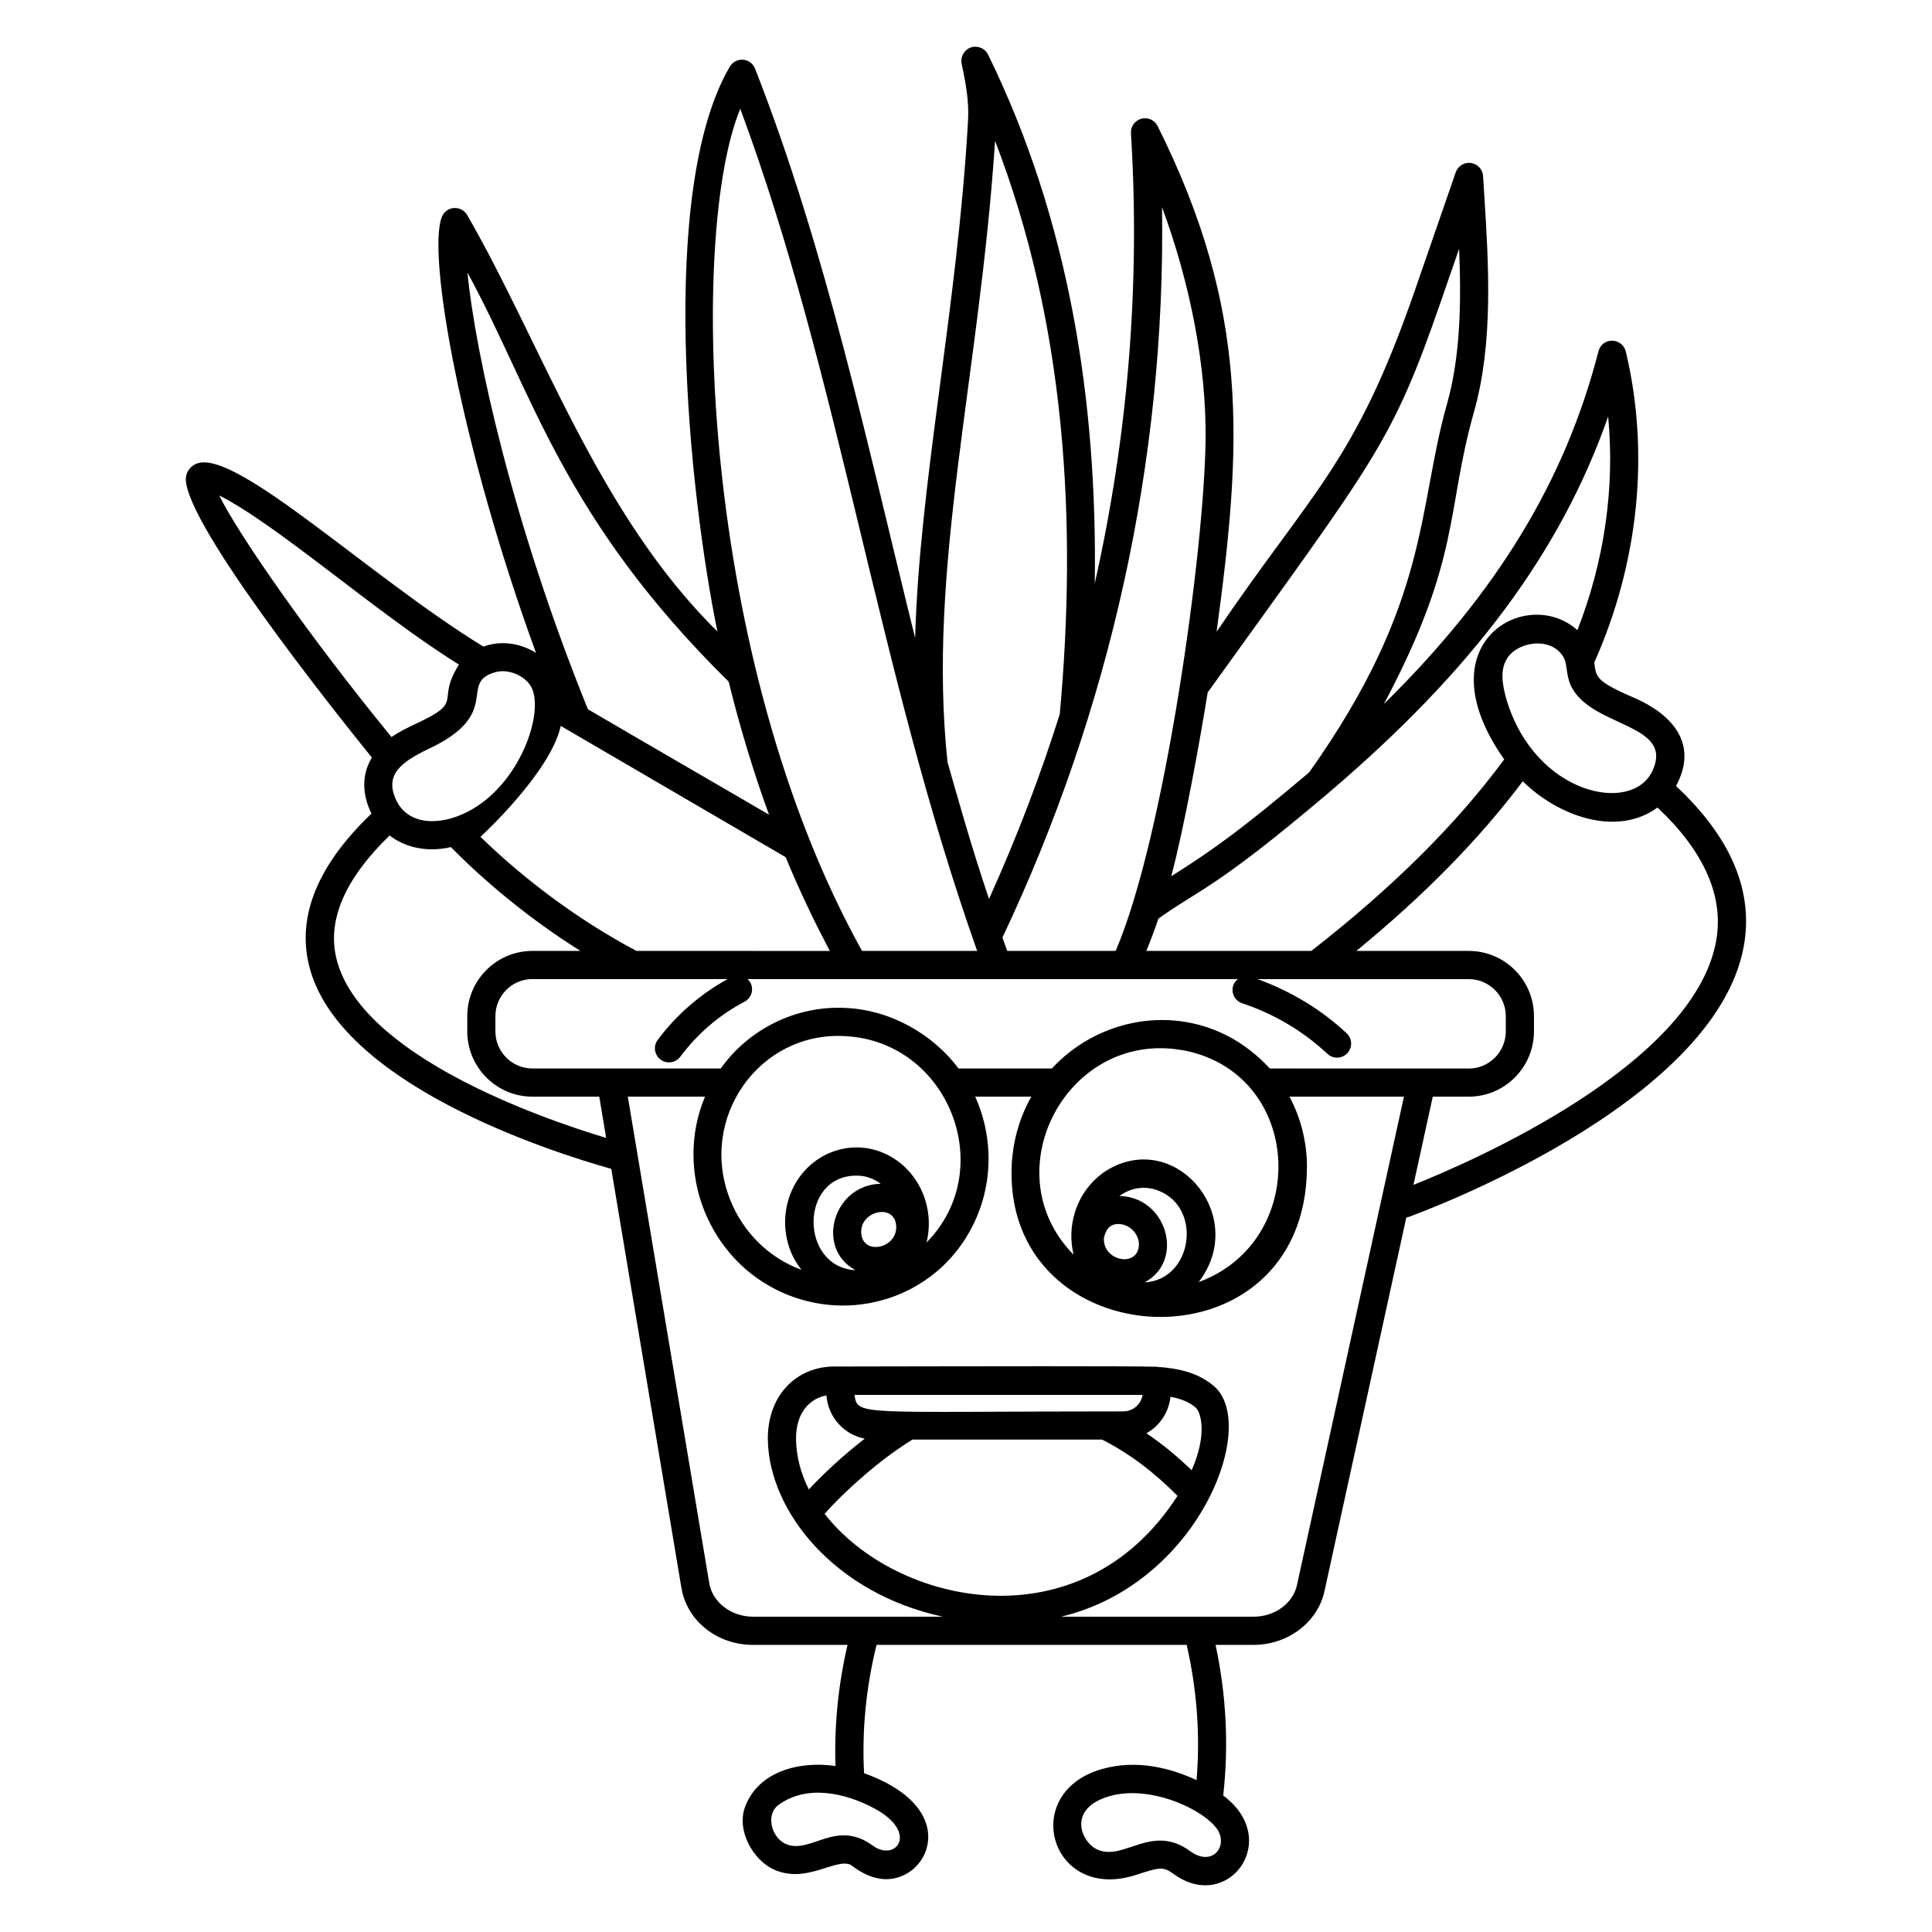 <?xml version="1.0" encoding="UTF-8"?>
<!-- Uploaded to: ICON Repo, www.iconrepo.com, Generator: ICON Repo Mixer Tools -->
<svg fill="#000000" width="800px" height="800px" version="1.1" viewBox="144 144 512 512" xmlns="http://www.w3.org/2000/svg">
 <path d="m495.01 565.63 21.68-99c0.176-0.035 0.355-0.031 0.531-0.094 3.301-1.191 80.965-29.637 88.855-71.531 2.766-14.672-3.273-29.027-17.91-42.703 8.949-16.711-11.898-23.547-12.273-23.891-9.141-4.031-8.887-5.121-9.398-8.836 11.781-26.395 14.766-55.613 8.359-82.418-0.398-1.668-1.883-2.852-3.598-2.863-1.824-0.043-3.219 1.141-3.644 2.801-8.824 34.215-26.703 63.762-56.867 93.484 20.562-38.703 16.367-50.883 23.879-77.43 5.195-18.305 3.871-39.316 2.699-57.855l-0.289-4.629c-0.109-1.777-1.457-3.231-3.219-3.473-1.75-0.246-3.449 0.797-4.031 2.481l-10.965 31.676c-15.809 45.516-26.879 52.477-52.41 90.074 6.781-49.977 8.812-84.988-15.629-134.02-0.789-1.586-2.586-2.398-4.309-1.938-1.715 0.461-2.867 2.066-2.758 3.836 2.488 40.012-0.75 80-9.59 119.31 0.719-48.48-6.856-96.402-28.27-140.14-0.828-1.695-2.801-2.5-4.57-1.887-1.781 0.617-2.824 2.465-2.43 4.309 1.723 8.043 1.902 11.523 1.641 15.875-2.844 49.188-12.859 95.234-13.973 136.31-12.582-50.676-23.359-102.21-42.418-150.89-0.52-1.332-1.758-2.25-3.184-2.359-1.414-0.109-2.789 0.602-3.512 1.836-19.188 32.828-10.879 112.53-3.289 149.68-31.703-31.195-46.633-76.344-66.316-110.36-0.711-1.23-2.059-1.953-3.481-1.855-1.418 0.094-2.66 0.984-3.203 2.297-4.031 9.758 5.055 61.133 24.93 115.59-4.039-2.523-9.207-3.418-13.938-1.652-30.156-18.527-64.836-51.707-75.605-48.629-1.5 0.434-2.633 1.555-3.102 3.074-3.012 9.793 39.695 63.273 49.152 74.949-2.805 4.637-2.555 9.926-0.109 14.848-14.137 13.512-19.727 26.984-16.59 40.074 7.551 31.492 63.816 49.488 80.137 54.082l18.594 111.06c1.469 8.746 9.449 15.094 18.98 15.094h25.039c-2.473 10.641-3.543 21.398-3.191 32.09-9.848-1.41-20.484 1.547-23.949 10.797-2.371 6.32 2.125 14.125 7.574 16.617 8.574 3.926 16.23-3.008 20.352-1.246 0.617 0.266 7.519 6.766 15.137 2.219 7.438-4.438 10.332-18.59-11.543-26.484-0.59-11.316 0.523-22.727 3.312-33.996h82.188c2.715 11.883 3.613 23.898 2.617 35.84-6.641-3.098-15.711-5.602-25.078-2.934-22.188 6.32-13.535 35.641 9.312 27.961 5.879-1.895 6.875-2.211 9.68-0.164 14.379 10.52 28.941-9.023 13.152-20.781 1.488-13.285 0.812-26.68-2.031-39.922h10.059c9.133-0.004 17.039-6.012 18.812-14.281zm-119.75 67.453c-9.816-7.168-16.566 2.539-23.102-0.453-3.707-1.695-5.348-7.758-1.82-10.324 7.348-5.363 17.391-3.328 25.383 0.949 11.879 6.352 5.707 14.352-0.461 9.828zm84.168 1.504c-10.262-7.508-17.594 2.781-24.668-0.461-4.273-1.957-8.078-10.879 3.316-14.133 11.59-3.301 26.699 4.496 29 9.66 1.938 4.359-2.223 8.895-7.648 4.934zm139.32-240.97c-6.168 32.773-64.48 58.125-80.168 64.391l5.121-23.383h9.535c9.527 0 17.281-7.769 17.281-17.316v-4.031c0-9.527-7.75-17.277-17.281-17.277h-29.785c18.105-14.84 32.586-29.641 44.098-44.949 9.488 9.324 24.969 14.816 35.703 6.949 12.461 11.742 17.738 23.711 15.496 35.617zm-137.07 90.141c12.949-16.934-4.949-39.215-22.645-30.555-4.785 2.344-8.48 6.707-10.141 11.977-1.203 3.824-1.258 7.734-0.375 11.328-21.551-21.875-1.816-59.398 28.57-54.242 0.5 0.086 1.004 0.156 1.5 0.266 30.953 6.852 32.492 50.391 3.09 61.227zm-15.879-9.441c-0.684 5.789-9.867 3.637-9.219-2.449 0.223-0.375 0.645-4.188 4.809-3.387 2.699 0.531 4.719 3.203 4.41 5.836zm1.543 9.527c10.777-5.766 5.875-22.668-6.684-22.895 3.238-2.34 6.883-2.703 10.156-1.484 12.035 4.469 9.227 23.734-3.473 24.379zm33.16-56.684c-2.938-3.273-7.188-6.652-11.457-8.781-16.07-8.09-34.91-3.562-46.281 8.781h-24.742c-6.664-8.957-17.891-15.52-29.914-16.043-13.312-0.695-25.84 5.777-33.09 16.043h-49.914c-5.41 0-9.816-4.418-9.816-9.852v-4.031c0-5.41 4.402-9.816 9.816-9.816h51.738c-7.176 3.938-13.586 9.461-18.543 16.129-1.848 2.488-0.02 5.957 2.992 5.957 1.141 0 2.266-0.52 3-1.508 4.523-6.086 10.406-11.121 17.008-14.562 1.828-0.953 2.535-3.207 1.582-5.035-0.203-0.391-0.488-0.699-0.793-0.98h28.137l38.066 0.004h63.785c-0.547 0.434-1.016 0.973-1.254 1.688-0.648 1.957 0.41 4.066 2.367 4.719 8.445 2.805 16.254 7.438 22.582 13.398 0.719 0.68 1.641 1.016 2.559 1.016 0.992 0 1.984-0.395 2.719-1.172 1.414-1.5 1.34-3.863-0.16-5.273-6.672-6.281-14.824-11.18-23.621-14.367h55.969c5.41 0 9.816 4.402 9.816 9.816v4.031c0 5.434-4.406 9.852-9.816 9.852h-12.539zm-112.75-8.586c27.57 1.215 40.988 35.211 21.797 54.699 0.887-3.598 0.832-7.504-0.371-11.336-1.66-5.269-5.356-9.633-10.141-11.977-4.547-2.227-9.656-2.488-14.387-0.734-10.055 3.734-15.133 15.336-11.316 25.863 0.73 2.012 1.809 3.793 3.055 5.426-8.879-3.273-15.625-10.211-18.957-18.754-8.387-21.473 7.75-44.367 30.32-43.188zm13.73 50.047c0.648 6.086-8.535 8.242-9.219 2.449-0.711-6.043 8.598-8.363 9.219-2.449zm-10.758 11.984c-14.789-0.75-14.949-25.055 0.262-25.055 2.613 0 4.629 0.867 6.418 2.16-12.559 0.223-17.453 17.129-6.68 22.895zm-78.117-144.23c0.375 0.219 53.773 31.363 59.602 34.781 3.613 8.781 7.578 16.973 10.707 22.941 0.328 0.637 0.66 1.273 1 1.91l-51.242-0.004c-15.258-8.098-29.594-18.801-41.344-30.234 0.051-0.027 18.625-17.102 21.277-29.395zm289.27 11.984c-5.438 11.531-31.039 6.231-38.602-18.844-1.449-4.871-1.477-8.164-0.078-10.695 2.562-4.703 11.664-6.371 15.098-0.758 1.094 1.789 0.668 4.445 1.855 7.301 4.938 11.562 27.832 10.074 21.727 22.996zm-11.699-93.969c1.801 18.805-0.984 38.305-8.152 56.609-13.383-12.043-41.176 3.406-19.391 34.246-12.758 17.273-29.516 33.91-51.121 50.758h-43.727c1.184-2.871 2.301-5.848 3.195-8.547 11.215-8.059 14.676-7.543 45.16-33.395 38.094-32.434 61.449-63.727 74.035-99.672zm-44.301-30.59 4.801-13.867c0.594 13.98 0.383 28.484-3.227 41.188v0.004c-7.871 27.824-4.418 52.348-36.5 97.555-17.504 14.789-25.125 20.324-36.562 27.543 3.394-12.613 7.672-36.254 9.656-48.707 44.887-62.465 48.668-65.793 61.832-103.71zm-73.926-24.887c7.555 20.418 11.754 42.367 11.543 61.5-0.352 30.066-10.965 105.66-23.785 135.47-0.016 0.039-0.035 0.078-0.051 0.117h-28.734c-0.43-1.172-0.855-2.344-1.27-3.535 28.352-59.848 43.336-126.2 42.297-193.55zm-44.25-17.578c18.656 48.414 21.832 100.66 17.148 151.91-4.887 15.547-11.086 32.031-18.754 48.977-4.914-14.555-8.414-27.285-10.988-36.223-5.457-51.484 8.477-101.97 12.594-164.66zm-67.516-8.504c26.492 71.398 36.16 148.04 62.773 223.17h-30.508c-43.012-77.312-45.918-190.39-32.266-223.17zm-3.074 151.82c2.918 12.055 7.019 25.305 10.691 35.25-6.992-4.117-32.289-18.734-47.996-27.941-19.895-49.012-29.863-94.398-31.922-115.72 17.316 31.641 25 64.832 69.227 108.41zm-52.266 1.508c3.418 6.707-3.008 25.762-16.805 32.91-7.133 3.727-15.793 3.871-19.055-3.043-3.219-6.844 1.617-10.129 8.133-13.344 20.762-9.551 7.859-17.855 18.383-20.605 3.648-0.887 7.902 1.277 9.344 4.082zm-19.215-6.039c-6.391 10.094 1.922 9.547-11.633 15.781-1.723 0.828-4.031 1.902-6.238 3.43-21.531-26.281-40.41-53.406-45.668-64.031 15.453 7.766 41.906 31.395 63.539 44.82zm-32.5 77.812c-2.445-10.195 2.367-21.125 14.117-32.516 3.754 2.859 9.355 4.652 16.258 3.074 9.227 9.426 21.32 19.355 34.309 27.512h-12.707c-9.527 0-17.277 7.75-17.277 17.277v4.031c0 9.547 7.75 17.316 17.277 17.316h17.703l1.832 10.941c-17.375-5.242-65.34-21.91-71.512-47.637zm98.836 165.65-21.59-128.96h20.465c-4.082 9.605-4.012 20.684-0.215 30.164 5.512 13.77 17.477 22.832 31.258 24.801 9.227 1.359 19.105-0.77 27-6.117h0.004s0.004 0 0.004-0.004c10.602-6.996 17.688-19.871 17.047-34.133-0.23-5.18-1.418-10.109-3.504-14.711h14.867c-2.566 4.543-4.383 9.902-4.981 15.602-0.062 0.574-0.133 1.145-0.168 1.719-3.219 52.352 78.098 56.66 78.199 1.254 0.012-6.637-1.707-13.133-4.621-18.574h30.328l-28.344 129.42c-1.043 4.867-5.883 8.398-11.504 8.398h-51.012c36.379-8.672 52.359-50.539 40.66-60.969-4.18-3.703-9.672-4.879-15.078-5.231-0.07-0.004-0.129-0.043-0.203-0.043h-0.547c-4.074-0.211-54.988-0.117-60.309-0.102-8.223 0.023-16.449 0.047-24.672 0.047-4.777 0-9.16 1.793-12.344 5.047-3.488 3.566-5.34 8.727-5.215 14.527 0.414 18.859 17.664 40.523 46.355 46.719l-50.262 0.004c-5.777 0-10.773-3.812-11.621-8.863zm30.566-18.414c4.984-5.633 14.441-14.277 23.289-19.672h50.223c7.398 3.754 13.984 8.832 20.008 14.926-25.707 39.918-74.781 28.957-93.52 4.746zm-7.574-19.605c-0.082-3.832 0.984-6.996 3.086-9.148 1.34-1.367 3.035-2.254 4.969-2.617 0.422 5.715 4.625 10.391 10.152 11.457-5.832 4.527-11.109 9.48-14.816 13.461-2.156-4.289-3.293-8.695-3.391-13.152zm105.94-8.508c1.352 1.203 3.106 7.098-1.105 16.586-3.461-3.363-7.117-6.5-11.977-9.805 3.5-1.961 5.941-5.508 6.367-9.68 2.606 0.488 4.961 1.34 6.715 2.898zm-90.457-3.387h76.348c-0.379 2.469-2.535 4.367-5.125 4.367-70.332 0-70.344 1.316-71.223-4.367z"/>
</svg>